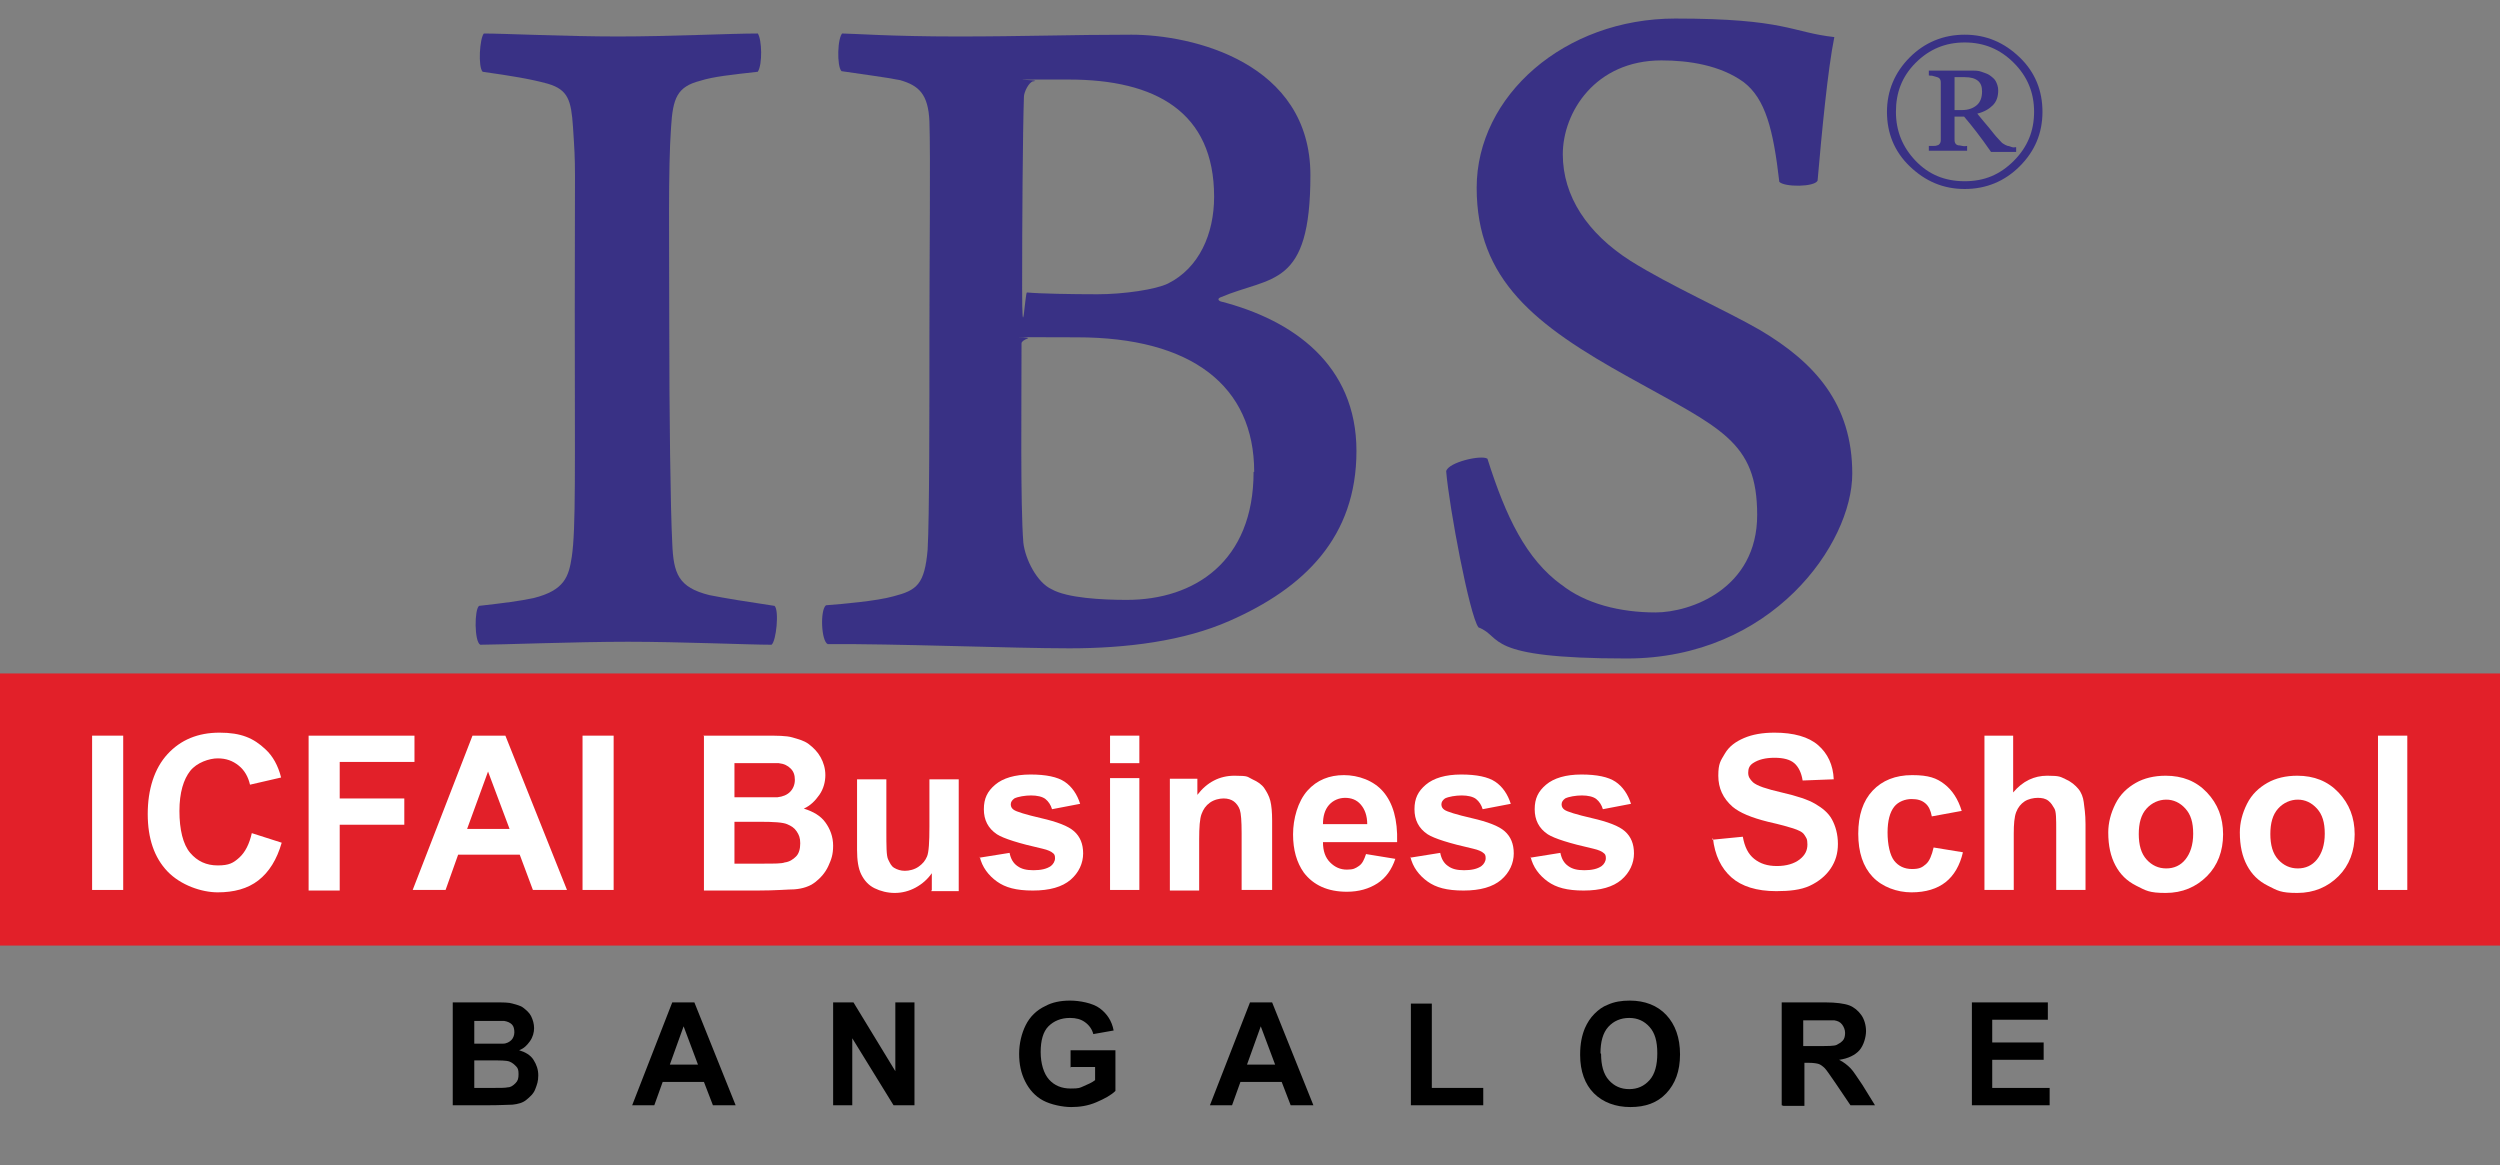 <?xml version="1.0" encoding="UTF-8"?>
<svg id="Layer_1" xmlns="http://www.w3.org/2000/svg" version="1.1" viewBox="0 0 418 194.8">
  <rect x="0" y="0" width="418" height="194.8" fill="#808080" stroke="none"/>
  <!-- Generator: Adobe Illustrator 29.3.1, SVG Export Plug-In . SVG Version: 2.1.0 Build 151)  -->
  <defs>
    <style>
      .st0 {
        fill: #fff;
      }

      .st1 {
        fill: #393185;
      }

      .st2 {
        fill: #e22029;
      }
    </style>
  </defs>
  <rect class="st2" x="0" y="112.6" width="418" height="45.5"/>
  <g>
    <path class="st0" d="M15.4,148.8v-25.8h5.2v25.8h-5.2Z"/>
    <path class="st0" d="M42.1,139.3l5,1.6c-.8,2.8-2.1,4.9-3.9,6.3s-4.1,2-6.8,2-6.2-1.2-8.4-3.5-3.3-5.5-3.3-9.6,1.1-7.6,3.3-10,5.1-3.6,8.7-3.6,5.7.9,7.7,2.8c1.2,1.1,2.1,2.7,2.6,4.7l-5.2,1.2c-.3-1.3-.9-2.4-1.9-3.2s-2.1-1.2-3.5-1.2-3.5.7-4.6,2.1-1.8,3.6-1.8,6.7.6,5.6,1.8,7,2.7,2.1,4.6,2.1,2.6-.4,3.6-1.3,1.7-2.3,2.1-4.1Z"/>
    <path class="st0" d="M51.6,148.8v-25.8h17.7v4.4h-12.5v6.1h10.8v4.4h-10.8v11h-5.2Z"/>
    <path class="st0" d="M94.8,148.8h-5.7l-2.2-5.9h-10.3l-2.1,5.9h-5.5l10-25.8h5.5l10.3,25.8ZM85.2,138.6l-3.6-9.6-3.5,9.6h7Z"/>
    <path class="st0" d="M97.4,148.8v-25.8h5.2v25.8h-5.2Z"/>
    <path class="st0" d="M117.6,123h10.3c2,0,3.6,0,4.6.3s1.9.5,2.7,1.1,1.5,1.3,2,2.2.8,1.9.8,3-.3,2.3-1,3.3-1.5,1.8-2.6,2.3c1.6.5,2.8,1.2,3.6,2.3s1.3,2.4,1.3,3.9-.3,2.3-.8,3.4-1.3,2-2.2,2.7-2.1,1.1-3.5,1.2c-.9,0-3,.2-6.3.2h-8.8v-25.8ZM122.8,127.3v6h3.4c2,0,3.3,0,3.8,0,.9-.1,1.6-.4,2.1-.9s.8-1.2.8-2-.2-1.4-.7-1.9-1.1-.8-2-.9c-.5,0-2,0-4.4,0h-3ZM122.8,137.5v6.9h4.8c1.9,0,3.1,0,3.6-.2.8-.1,1.4-.5,1.9-1s.7-1.3.7-2.2-.2-1.4-.6-2-.9-.9-1.6-1.2-2.2-.4-4.6-.4h-4.2Z"/>
    <path class="st0" d="M155.8,148.8v-2.8c-.7,1-1.6,1.8-2.7,2.4s-2.3.9-3.5.9-2.4-.3-3.4-.8-1.7-1.3-2.2-2.3-.7-2.4-.7-4.1v-11.8h4.9v8.6c0,2.6,0,4.2.3,4.8s.5,1.1,1,1.4,1.1.5,1.8.5,1.6-.2,2.3-.7,1.1-1,1.4-1.7.4-2.4.4-5v-7.9h4.9v18.7h-4.6Z"/>
    <path class="st0" d="M163.8,143.4l5-.8c.2,1,.6,1.7,1.3,2.2s1.5.7,2.7.7,2.2-.2,2.9-.7c.4-.3.7-.8.7-1.3s-.1-.7-.4-.9c-.2-.2-.8-.5-1.7-.7-4-.9-6.5-1.7-7.6-2.4-1.5-1-2.2-2.4-2.2-4.2s.6-3,1.9-4.1,3.3-1.7,5.9-1.7,4.5.4,5.7,1.2,2.1,2.1,2.6,3.7l-4.7.9c-.2-.7-.6-1.3-1.1-1.7s-1.4-.6-2.4-.6-2.2.2-2.8.5c-.4.3-.6.6-.6,1s.2.7.5.9c.4.3,2,.8,4.6,1.4s4.5,1.3,5.5,2.2c1,.9,1.5,2.1,1.5,3.7s-.7,3.2-2.1,4.4-3.5,1.8-6.3,1.8-4.6-.5-6-1.5-2.5-2.4-2.9-4.2Z"/>
    <path class="st0" d="M185.6,127.6v-4.6h4.9v4.6h-4.9ZM185.6,148.8v-18.7h4.9v18.7h-4.9Z"/>
    <path class="st0" d="M212.5,148.8h-4.9v-9.5c0-2-.1-3.3-.3-3.9s-.6-1.1-1-1.4-1-.5-1.7-.5-1.6.2-2.3.7-1.1,1.1-1.4,1.9-.4,2.2-.4,4.3v8.5h-4.9v-18.7h4.6v2.7c1.6-2.1,3.7-3.2,6.2-3.2s2.1.2,3,.6,1.6.9,2,1.5.8,1.3,1,2.1.3,1.9.3,3.3v11.6Z"/>
    <path class="st0" d="M228.4,142.8l4.9.8c-.6,1.8-1.6,3.2-3,4.1s-3.1,1.4-5.1,1.4c-3.2,0-5.6-1.1-7.2-3.2-1.2-1.7-1.8-3.8-1.8-6.4s.8-5.5,2.4-7.3,3.7-2.6,6.1-2.6,5,.9,6.6,2.8,2.4,4.6,2.3,8.4h-12.4c0,1.5.4,2.6,1.2,3.4s1.7,1.2,2.8,1.2,1.4-.2,2-.6.9-1.1,1.2-2ZM228.6,137.8c0-1.4-.4-2.5-1.1-3.3s-1.6-1.1-2.6-1.1-2,.4-2.7,1.2-1,1.9-1,3.2h7.4Z"/>
    <path class="st0" d="M235.8,143.4l5-.8c.2,1,.6,1.7,1.3,2.2s1.5.7,2.7.7,2.2-.2,2.9-.7c.4-.3.7-.8.7-1.3s-.1-.7-.4-.9c-.2-.2-.8-.5-1.7-.7-4-.9-6.5-1.7-7.6-2.4-1.5-1-2.2-2.4-2.2-4.2s.6-3,1.9-4.1,3.3-1.7,5.9-1.7,4.5.4,5.7,1.2,2.1,2.1,2.6,3.7l-4.7.9c-.2-.7-.6-1.3-1.1-1.7s-1.4-.6-2.4-.6-2.2.2-2.8.5c-.4.3-.6.6-.6,1s.2.7.5.9c.4.3,2,.8,4.6,1.4s4.5,1.3,5.5,2.2c1,.9,1.5,2.1,1.5,3.7s-.7,3.2-2.1,4.4-3.5,1.8-6.3,1.8-4.6-.5-6-1.5-2.5-2.4-2.9-4.2Z"/>
    <path class="st0" d="M255.9,143.4l5-.8c.2,1,.6,1.7,1.3,2.2s1.5.7,2.7.7,2.2-.2,2.9-.7c.4-.3.7-.8.7-1.3s-.1-.7-.4-.9c-.2-.2-.8-.5-1.7-.7-4-.9-6.5-1.7-7.6-2.4-1.5-1-2.2-2.4-2.2-4.2s.6-3,1.9-4.1,3.3-1.7,5.9-1.7,4.5.4,5.7,1.2,2.1,2.1,2.6,3.7l-4.7.9c-.2-.7-.6-1.3-1.1-1.7s-1.4-.6-2.4-.6-2.2.2-2.8.5c-.4.3-.6.6-.6,1s.2.7.5.9c.4.3,2,.8,4.6,1.4s4.5,1.3,5.5,2.2c1,.9,1.5,2.1,1.5,3.7s-.7,3.2-2.1,4.4-3.5,1.8-6.3,1.8-4.6-.5-6-1.5-2.5-2.4-2.9-4.2Z"/>
    <path class="st0" d="M286.3,140.4l5.1-.5c.3,1.7.9,2.9,1.9,3.7s2.2,1.2,3.8,1.2,2.9-.4,3.8-1.1,1.3-1.5,1.3-2.5-.2-1.1-.5-1.6-1-.8-1.9-1.1c-.6-.2-2-.6-4.2-1.1-2.8-.7-4.7-1.5-5.9-2.5-1.6-1.4-2.4-3.1-2.4-5.2s.4-2.5,1.1-3.7,1.8-2,3.2-2.6,3.1-.9,5.1-.9c3.2,0,5.7.7,7.3,2.1s2.5,3.3,2.6,5.7l-5.2.2c-.2-1.3-.7-2.3-1.4-2.9s-1.8-.9-3.3-.9-2.7.3-3.6.9c-.6.4-.8.9-.8,1.6s.3,1.1.8,1.6c.7.6,2.2,1.1,4.8,1.7s4.4,1.2,5.6,1.9,2.2,1.5,2.8,2.6,1,2.5,1,4.1-.4,2.9-1.2,4.1-2,2.2-3.5,2.9-3.4.9-5.6.9c-3.3,0-5.8-.8-7.5-2.3s-2.8-3.7-3.1-6.6Z"/>
    <path class="st0" d="M327.9,135.6l-4.9.9c-.2-1-.5-1.7-1.1-2.2s-1.3-.7-2.3-.7-2.2.4-2.9,1.3-1.1,2.3-1.1,4.3.4,3.8,1.1,4.7,1.7,1.4,3,1.4,1.7-.3,2.3-.8,1-1.5,1.3-2.8l4.9.8c-.5,2.2-1.5,3.9-2.9,5s-3.3,1.7-5.7,1.7-4.9-.9-6.5-2.6-2.4-4.1-2.4-7.2.8-5.5,2.4-7.2,3.8-2.6,6.6-2.6,4.1.5,5.4,1.5,2.3,2.5,2.9,4.5Z"/>
    <path class="st0" d="M336.6,123v9.5c1.6-1.9,3.5-2.8,5.7-2.8s2.2.2,3.1.6,1.6,1,2.1,1.6.8,1.4.9,2.2.3,2,.3,3.7v11h-4.9v-9.9c0-2,0-3.2-.3-3.7s-.5-.9-1-1.3-1.1-.5-1.8-.5-1.6.2-2.2.6-1.1,1-1.4,1.8-.4,2-.4,3.6v9.4h-4.9v-25.8h4.9Z"/>
    <path class="st0" d="M352.5,139.2c0-1.6.4-3.2,1.2-4.8s2-2.7,3.4-3.5,3.1-1.2,5-1.2c2.8,0,5.1.9,6.9,2.8s2.7,4.2,2.7,7-.9,5.2-2.7,7-4.1,2.8-6.9,2.8-3.3-.4-4.9-1.2-2.7-1.9-3.5-3.4-1.2-3.3-1.2-5.5ZM357.6,139.4c0,1.9.4,3.3,1.3,4.3s2,1.5,3.3,1.5,2.4-.5,3.2-1.5,1.3-2.4,1.3-4.3-.4-3.2-1.3-4.2-2-1.5-3.2-1.5-2.4.5-3.3,1.5-1.3,2.4-1.3,4.3Z"/>
    <path class="st0" d="M374.5,139.2c0-1.6.4-3.2,1.2-4.8s2-2.7,3.4-3.5,3.1-1.2,5-1.2c2.8,0,5.1.9,6.9,2.8s2.7,4.2,2.7,7-.9,5.2-2.7,7-4.1,2.8-6.9,2.8-3.3-.4-4.9-1.2-2.7-1.9-3.5-3.4-1.2-3.3-1.2-5.5ZM379.6,139.4c0,1.9.4,3.3,1.3,4.3s2,1.5,3.3,1.5,2.4-.5,3.2-1.5,1.3-2.4,1.3-4.3-.4-3.2-1.3-4.2-2-1.5-3.2-1.5-2.4.5-3.3,1.5-1.3,2.4-1.3,4.3Z"/>
    <path class="st0" d="M397.6,148.8v-25.8h4.9v25.8h-4.9Z"/>
  </g>
  <g>
    <path d="M75.8,167.6h6.9c1.4,0,2.4,0,3,.2s1.3.3,1.8.7,1,.8,1.3,1.4.5,1.3.5,2-.2,1.5-.7,2.2-1,1.2-1.8,1.5c1,.3,1.9.8,2.4,1.6s.8,1.6.8,2.6-.2,1.5-.5,2.3-.9,1.3-1.5,1.8-1.4.7-2.3.8c-.6,0-2,.1-4.2.1h-5.8v-17.2ZM79.3,170.5v4h2.3c1.4,0,2.2,0,2.5,0,.6,0,1.1-.3,1.4-.6s.5-.8.5-1.3-.1-1-.4-1.3-.7-.5-1.3-.6c-.3,0-1.3,0-3,0h-2ZM79.3,177.3v4.6h3.2c1.2,0,2,0,2.4-.1.5,0,.9-.3,1.3-.7s.5-.8.5-1.5-.1-1-.4-1.3-.6-.6-1.1-.8-1.5-.2-3.1-.2h-2.8Z"/>
    <path d="M123,184.8h-3.8l-1.5-3.9h-6.9l-1.4,3.9h-3.7l6.7-17.2h3.7l6.9,17.2ZM116.7,178l-2.4-6.4-2.3,6.4h4.7Z"/>
    <path d="M139.3,184.8v-17.2h3.4l7,11.5v-11.5h3.2v17.2h-3.5l-6.9-11.2v11.2h-3.2Z"/>
    <path d="M179,178.5v-2.9h7.5v6.8c-.7.7-1.8,1.3-3.2,1.9s-2.8.8-4.2.8-3.4-.4-4.7-1.1-2.3-1.8-3-3.2-1-2.9-1-4.6.4-3.4,1.1-4.8,1.8-2.5,3.3-3.2c1.1-.6,2.5-.9,4.1-.9s3.8.4,5,1.3,2,2.1,2.3,3.7l-3.4.6c-.2-.8-.7-1.5-1.4-2s-1.5-.7-2.5-.7c-1.5,0-2.7.5-3.6,1.4s-1.3,2.4-1.3,4.3.5,3.6,1.4,4.6,2.1,1.5,3.6,1.5,1.5-.1,2.2-.4,1.4-.6,1.9-1v-2.2h-4Z"/>
    <path d="M219.6,184.8h-3.8l-1.5-3.9h-6.9l-1.4,3.9h-3.7l6.7-17.2h3.7l6.9,17.2ZM213.2,178l-2.4-6.4-2.3,6.4h4.7Z"/>
    <path d="M235.9,184.8v-17h3.5v14.1h8.6v2.9h-12.1Z"/>
    <path d="M264.2,176.3c0-1.8.3-3.2.8-4.4.4-.9.9-1.7,1.6-2.4s1.4-1.2,2.2-1.5c1.1-.5,2.3-.7,3.7-.7,2.5,0,4.6.8,6.1,2.4s2.3,3.8,2.3,6.6-.8,4.9-2.3,6.5-3.5,2.3-6,2.3-4.6-.8-6.1-2.3-2.3-3.7-2.3-6.4ZM267.7,176.2c0,1.9.4,3.4,1.3,4.4s2,1.5,3.4,1.5,2.5-.5,3.4-1.5,1.3-2.5,1.3-4.5-.4-3.4-1.3-4.4-2-1.5-3.4-1.5-2.6.5-3.5,1.5-1.3,2.5-1.3,4.4Z"/>
    <path d="M297.9,184.8v-17.2h7.3c1.8,0,3.2.2,4,.5s1.5.9,2,1.6.8,1.7.8,2.7-.4,2.4-1.1,3.2-1.9,1.4-3.4,1.6c.8.4,1.4.9,1.9,1.4s1.1,1.5,2,2.8l2.1,3.4h-4.1l-2.5-3.7c-.9-1.3-1.5-2.2-1.8-2.5s-.7-.6-1-.7-.9-.2-1.7-.2h-.7v7.2h-3.5ZM301.4,174.9h2.6c1.7,0,2.7,0,3.1-.2s.7-.4,1-.7.4-.8.4-1.3-.2-1-.5-1.4-.7-.6-1.3-.7c-.3,0-1.1,0-2.5,0h-2.7v4.4Z"/>
    <path d="M329.7,184.8v-17.2h12.7v2.9h-9.3v3.8h8.6v2.9h-8.6v4.7h9.6v2.9h-13.1Z"/>
  </g>
  <g>
    <path class="st1" d="M80.8,5.6c3.3,0,13.9.5,22.5.5s19-.5,23.4-.5c.7,1,.8,5.2,0,6.4-4.4.5-7.4.8-9.6,1.5-3.9,1-4.6,2.9-4.9,7.8-.5,7-.3,18.8-.3,33.2s.2,30.6.5,36.3c.2,5.1,1,7.4,6.2,8.7,2.5.5,6.2,1.1,10.9,1.8.8.7.3,5.9-.5,6.5-3.6,0-15.4-.5-24-.5s-21.7.5-24.7.5c-1-.5-1-5.9-.2-6.5,4.4-.5,6.7-.8,9.1-1.3,5.2-1.3,5.9-3.6,6.4-6.9.7-4.7.5-14.4.5-41.2s.2-23-.3-30.7c-.3-4.4-.8-6.2-4.2-7.2-2.9-.8-6-1.3-10.9-2-.8-.8-.5-5.6.2-6.4Z"/>
    <path class="st1" d="M140.8,5.6c1.5,0,8.2.5,19.3.5s19-.3,29.1-.3,29.9,4.6,29.9,23.5-6.5,16.8-15,20.4c-.5.2-.5.5,0,.7,12.1,3.1,22.7,10.6,22.7,25s-8.7,22.9-21.2,28.4c-7.7,3.4-17.2,4.6-26.8,4.6s-29.4-.8-40.4-.7c-1.1-.5-1.3-5.7-.3-6.5,2.6-.2,8.5-.7,11.3-1.5,3.9-1,5.2-2,5.7-7.8.3-5.1.3-23.2.3-36.1s.2-29.6,0-35.5c-.2-4.6-1.8-6-4.9-6.9-2.5-.5-6.5-1-9.8-1.5-.8-.8-.7-5.7.2-6.4ZM209.7,78.9c0-14.4-10.5-22.5-29.6-22.5s-6.9-.2-8.3.2c-.5.2-1,.5-1,.8,0,10.3-.2,26.8.3,33.3.3,2.8,2.3,6.7,4.7,7.8,2.6,1.5,8.5,1.8,12.6,1.8,11.3,0,21.2-6.4,21.2-21.4ZM172.7,13.6c-.7.2-1.5,1.8-1.5,2.6-.2,5.9-.3,21.2-.3,31.9s.5.8.8.8c2.1.2,7.4.3,11.8.3s9.8-.8,11.8-1.8c5.2-2.6,7.7-8.3,7.7-14.5,0-14.2-9.8-19.6-24.3-19.6s-3.8,0-5.9.3Z"/>
    <path class="st1" d="M261,97.7c4.1,3.3,10,4.7,15.8,4.7s17-3.9,17-16.3-6.2-14.5-21.4-23c-15.7-8.7-25.5-16.3-25.5-31.7s14.7-28.3,33.2-28.3,19.4,2.3,26.6,3.1c-1.1,5.4-2.1,16-2.8,24-.5,1.1-5.6,1.1-6.4.2-1-8.7-2.3-13.9-6-16.7-3.9-2.8-9.1-3.6-13.7-3.6-11.1,0-16.5,8.7-16.5,15.7s4.1,13.2,11.3,17.8c6.7,4.2,15.8,8.2,21.7,11.6,9.1,5.4,15.4,12.3,15.4,24s-13.4,30.9-37.7,30.9-20.6-3.6-24.8-5.2c-1.5-2-4.9-20.1-5.4-26.1.3-1.5,5.9-2.8,6.9-2.1,3.1,9.8,6.5,16.8,12.4,21.1Z"/>
  </g>
  <path class="st1" d="M341.5,18.7c0,3.6-1.3,6.6-3.8,9.1s-5.6,3.8-9.2,3.8-6.6-1.3-9.2-3.8-3.8-5.6-3.8-9.1,1.3-6.6,3.8-9.1,5.6-3.8,9.2-3.8,6.6,1.3,9.2,3.8,3.8,5.6,3.8,9.1ZM340.1,18.7c0-3.2-1.1-5.9-3.4-8.2s-5-3.4-8.2-3.4-5.9,1.1-8.2,3.4-3.3,5-3.3,8.2,1.1,5.9,3.3,8.2,4.9,3.4,8.2,3.4,5.9-1.1,8.2-3.4,3.4-5,3.4-8.2ZM337.1,25.4h-4.2c-.9-1.3-1.7-2.4-2.4-3.3s-1.4-1.8-2.1-2.6h-1.6v3.8c0,.2,0,.4.1.6s.2.3.5.4c.1,0,.3,0,.7.1s.6,0,.8,0v.8h-6.4v-.8c.2,0,.4,0,.7,0s.5,0,.7-.1c.2,0,.4-.2.5-.4s.1-.4.1-.6v-9.4c0-.2,0-.4-.1-.6s-.2-.3-.5-.4-.4-.1-.7-.2-.5,0-.7-.1v-.8h7.2c.5,0,1.1,0,1.6.2s1,.3,1.4.6c.4.3.8.6,1,1s.4.9.4,1.5c0,1.1-.3,1.9-.9,2.5s-1.4,1.1-2.6,1.4c.8,1,1.5,1.8,2,2.4s1,1.3,1.5,1.8.5.6.8.8.5.3.8.4c.2,0,.4.1.7.2s.5,0,.7,0v.8ZM331.4,15.3c0-.8-.2-1.4-.7-1.8s-1.2-.6-2.2-.6h-1.7v5.5h1.3c1,0,1.8-.3,2.4-.8s.9-1.3.9-2.3Z"/>
</svg>
